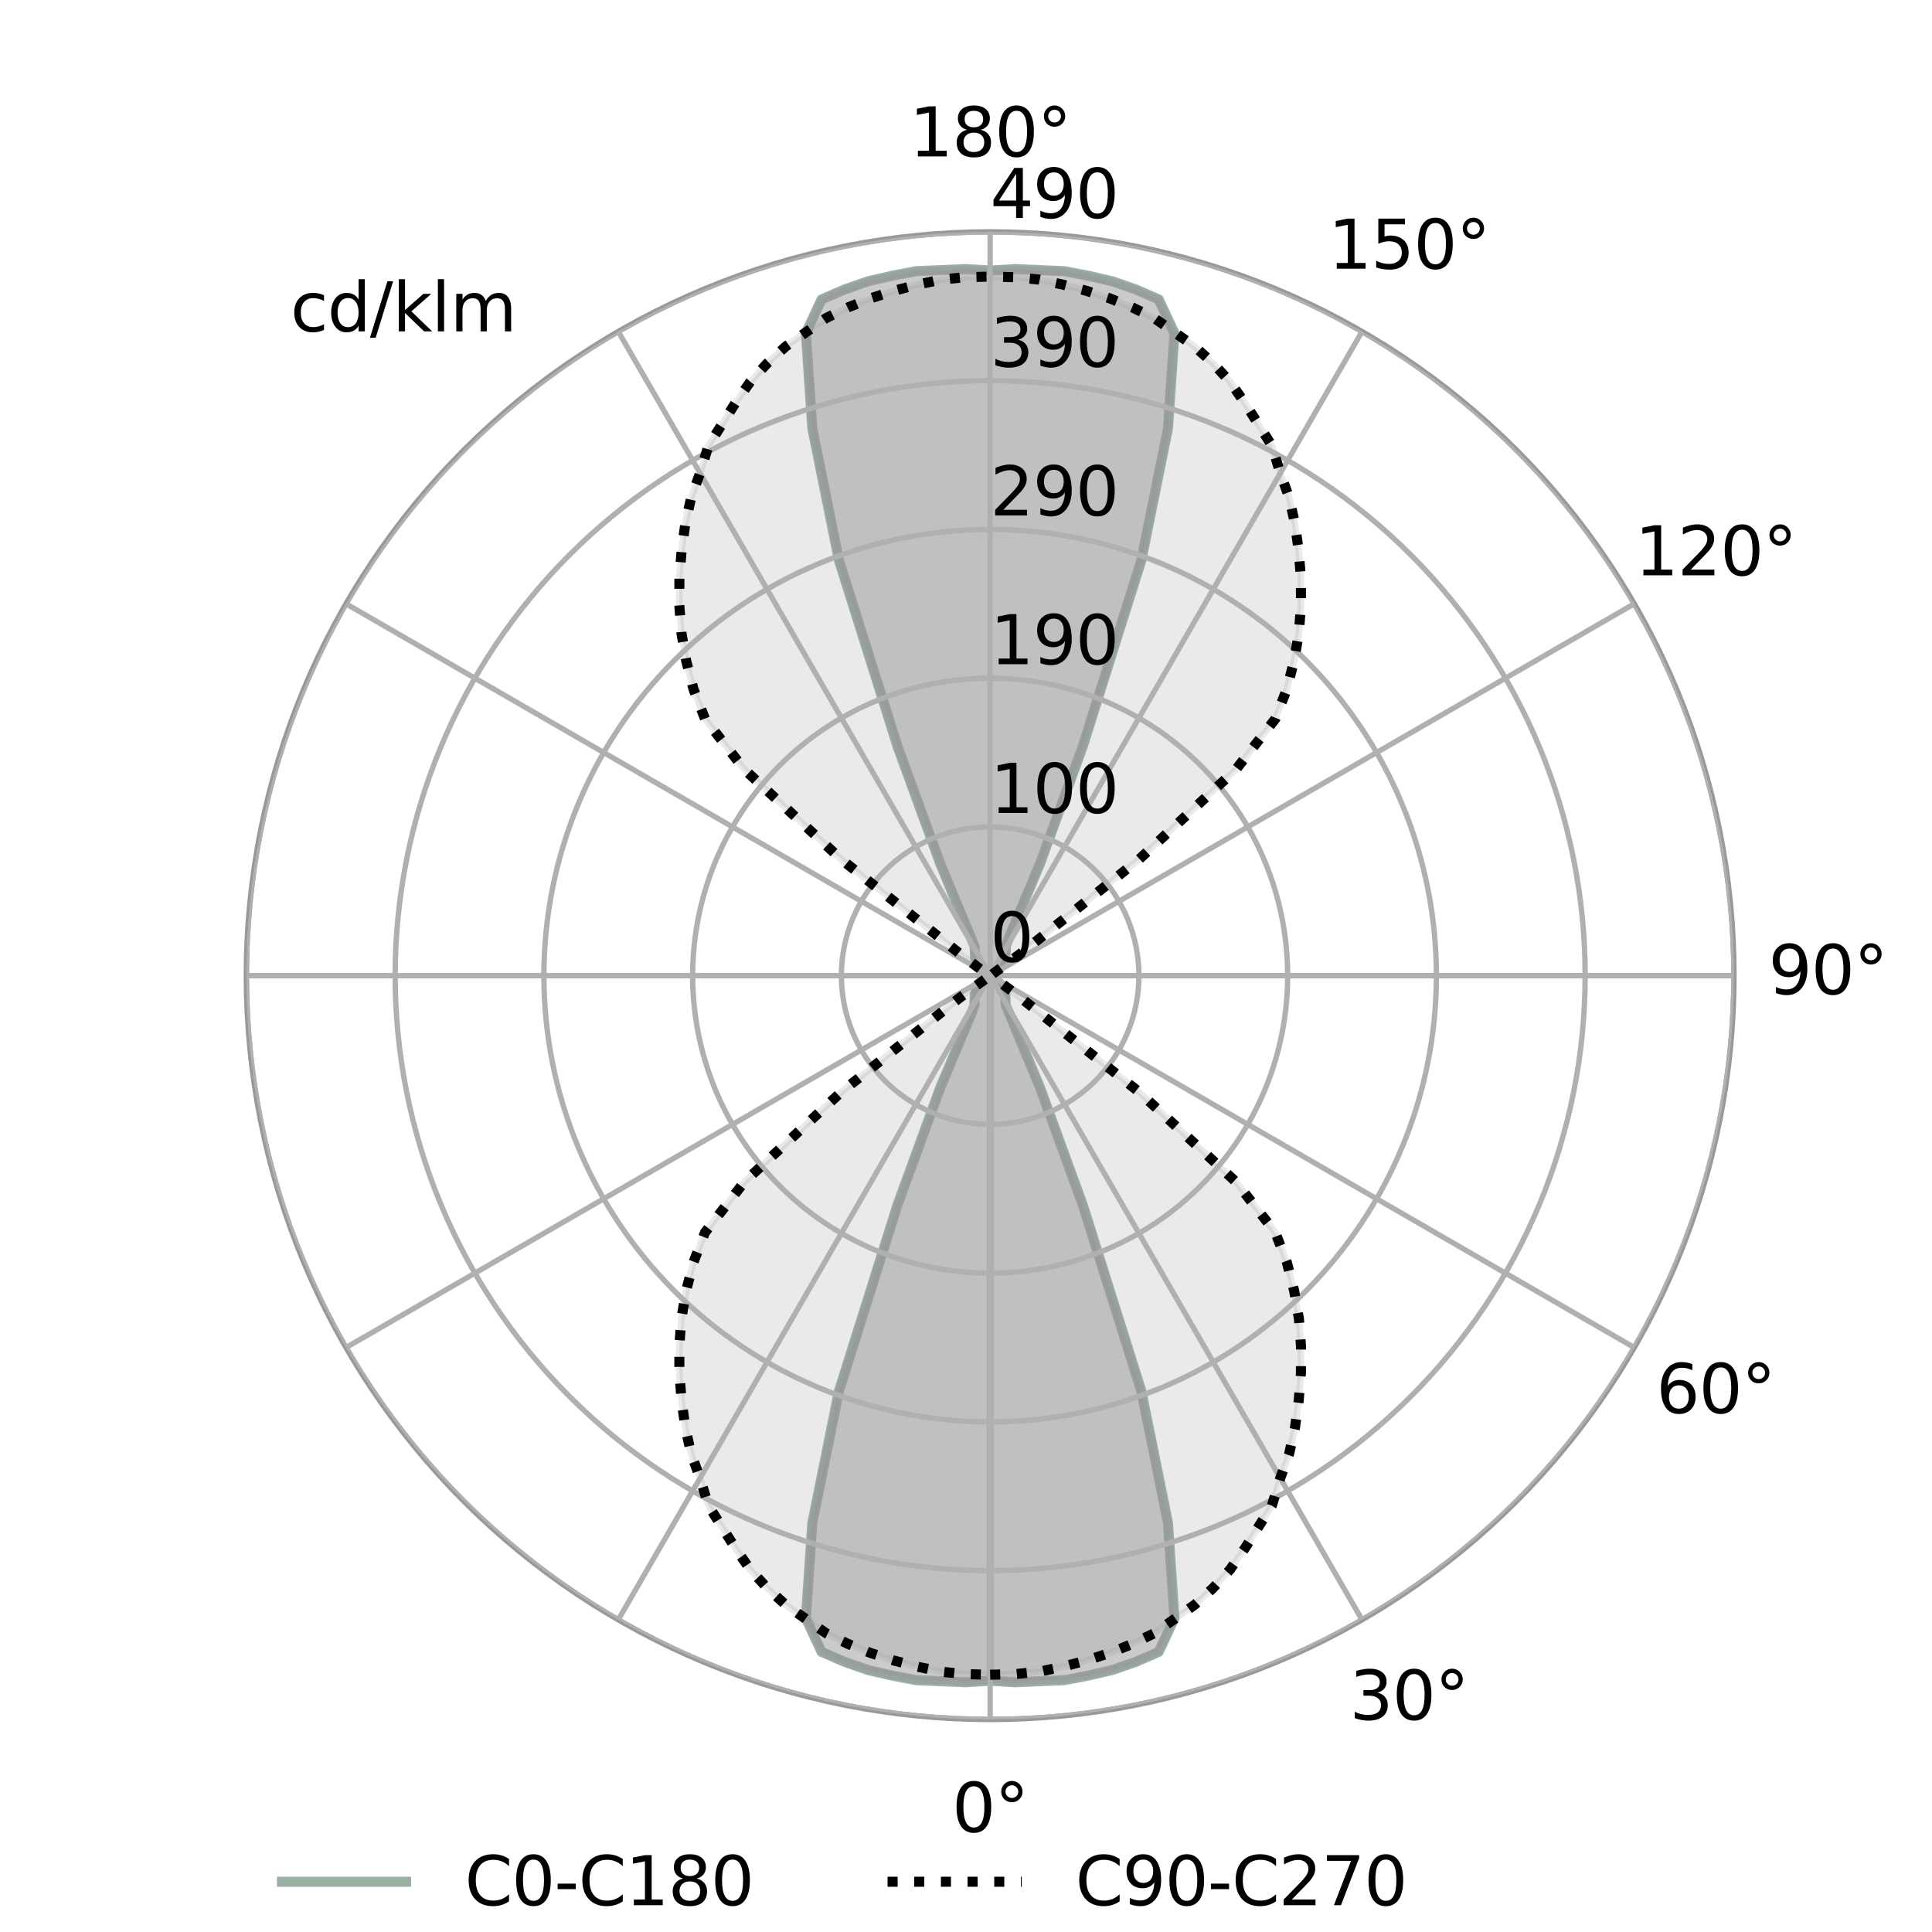 <?xml version="1.0" encoding="utf-8"?><!DOCTYPE svg PUBLIC "-//W3C//DTD SVG 1.1//EN"
  "http://www.w3.org/Graphics/SVG/1.1/DTD/svg11.dtd"><svg xmlns="http://www.w3.org/2000/svg" xmlns:xlink="http://www.w3.org/1999/xlink" width="288pt" height="288pt" viewBox="0 0 288 288"><defs><style>*{stroke-linejoin:round;stroke-linecap:butt}</style></defs><g id="figure_1"><path id="patch_1" fill="#fff" d="M 0 288 L 288 288 L 288 0 L 0 0 z"/><g id="axes_1"><path id="patch_2" fill="#fff" d="M 258.48 145.44 C 258.48 130.879 255.612 116.46 250.04 103.008 C 244.468 89.556 236.3 77.332 226.004 67.036 C 215.708 56.74 203.484 48.572 190.032 43 C 176.58 37.428 162.161 34.56 147.6 34.56 C 133.039 34.56 118.62 37.428 105.168 43 C 91.716 48.572 79.492 56.74 69.196 67.036 C 58.9 77.332 50.732 89.556 45.16 103.008 C 39.588 116.46 36.72 130.879 36.72 145.44 C 36.72 160.001 39.588 174.42 45.16 187.872 C 50.732 201.324 58.9 213.548 69.196 223.844 C 79.492 234.14 91.716 242.308 105.168 247.88 C 118.62 253.452 133.039 256.32 147.6 256.32 C 162.161 256.32 176.58 253.452 190.032 247.88 C 203.484 242.308 215.708 234.14 226.004 223.844 C 236.3 213.548 244.468 201.324 250.04 187.872 C 255.612 174.42 258.48 160.001 258.48 145.44 M 147.6 145.44 C 147.6 145.44 147.6 145.44 147.6 145.44 C 147.6 145.44 147.6 145.44 147.6 145.44 C 147.6 145.44 147.6 145.44 147.6 145.44 C 147.6 145.44 147.6 145.44 147.6 145.44 C 147.6 145.44 147.6 145.44 147.6 145.44 C 147.6 145.44 147.6 145.44 147.6 145.44 C 147.6 145.44 147.6 145.44 147.6 145.44 C 147.6 145.44 147.6 145.44 147.6 145.44 C 147.6 145.44 147.6 145.44 147.6 145.44 C 147.6 145.44 147.6 145.44 147.6 145.44 C 147.6 145.44 147.6 145.44 147.6 145.44 C 147.6 145.44 147.6 145.44 147.6 145.44 C 147.6 145.44 147.6 145.44 147.6 145.44 C 147.6 145.44 147.6 145.44 147.6 145.44 C 147.6 145.44 147.6 145.44 147.6 145.44 C 147.6 145.44 147.6 145.44 147.6 145.44 z"/><path id="patch_3" fill="none" stroke="#999" stroke-linecap="square" stroke-linejoin="miter" stroke-width=".8" d="M 147.6 256.32 C 162.161 256.32 176.58 253.452 190.032 247.88 C 203.484 242.308 215.708 234.14 226.004 223.844 C 236.3 213.548 244.468 201.324 250.04 187.872 C 255.612 174.42 258.48 160.001 258.48 145.44 C 258.48 130.879 255.612 116.46 250.04 103.008 C 244.468 89.556 236.3 77.332 226.004 67.036 C 215.708 56.74 203.484 48.572 190.032 43 C 176.58 37.428 162.161 34.56 147.6 34.56 C 133.039 34.56 118.62 37.428 105.168 43 C 91.716 48.572 79.492 56.74 69.196 67.036 C 58.9 77.332 50.732 89.556 45.16 103.008 C 39.588 116.46 36.72 130.879 36.72 145.44 C 36.72 160.001 39.588 174.42 45.16 187.872 C 50.732 201.324 58.9 213.548 69.196 223.844 C 79.492 234.14 91.716 242.308 105.168 247.88 C 118.62 253.452 133.039 256.32 147.6 256.32"/><path id="line2d_1" fill="none" stroke="#9bafa3" stroke-linecap="square" stroke-width="1.5" d="M 147.6 250.55 L 151.278 250.773 L 158.638 250.462 L 162.262 249.769 L 165.849 248.934 L 169.34 247.718 L 172.733 246.242 L 175.069 241.237 L 174.104 227.009 L 170.135 207.355 L 161.399 179.594 L 155.038 162.146 L 149.915 149.793 L 149.851 148.123 L 149.603 147.374 L 148.876 146.437 L 147.858 145.431 L 147.98 145.331 L 148.876 144.443 L 149.603 143.506 L 149.851 142.757 L 149.941 141.694 L 149.915 141.087 L 150.576 139.338 L 155.038 128.734 L 161.399 111.286 L 170.135 83.525 L 174.104 63.871 L 175.069 49.643 L 172.733 44.638 L 169.34 43.162 L 165.849 41.946 L 162.262 41.111 L 158.638 40.418 L 151.278 40.107 L 147.6 40.33 L 143.922 40.107 L 136.562 40.418 L 132.938 41.111 L 129.351 41.946 L 125.86 43.162 L 122.467 44.638 L 120.131 49.643 L 121.096 63.871 L 125.065 83.525 L 133.801 111.286 L 140.162 128.734 L 145.285 141.087 L 145.349 142.757 L 145.597 143.506 L 146.324 144.443 L 147.342 145.449 L 147.22 145.549 L 146.324 146.437 L 145.597 147.374 L 145.349 148.123 L 145.259 149.186 L 145.285 149.793 L 144.624 151.542 L 140.162 162.146 L 133.801 179.594 L 125.065 207.355 L 121.096 227.009 L 120.131 241.237 L 122.467 246.242 L 125.86 247.718 L 129.351 248.934 L 132.938 249.769 L 136.562 250.462 L 143.922 250.773 L 147.6 250.55 L 147.6 250.55" clip-path="url(#p308962eb1d)"/><g id="PolyCollection_1"><defs><path id="ma349727488" stroke="#999" stroke-opacity=".5" d="M 147.6 -37.45 L 147.6 -142.56 L 147.6 -142.56 L 147.6 -142.56 L 147.6 -142.56 L 147.6 -142.56 L 147.6 -142.56 L 147.6 -142.56 L 147.6 -142.56 L 147.6 -142.56 L 147.6 -142.56 L 147.6 -142.56 L 147.6 -142.56 L 147.6 -142.56 L 147.6 -142.56 L 147.6 -142.56 L 147.6 -142.56 L 147.6 -142.56 L 147.6 -142.56 L 147.6 -142.56 L 147.6 -142.56 L 147.6 -142.56 L 147.6 -142.56 L 147.6 -142.56 L 147.6 -142.56 L 147.6 -142.56 L 147.6 -142.56 L 147.6 -142.56 L 147.6 -142.56 L 147.6 -142.56 L 147.6 -142.56 L 147.6 -142.56 L 147.6 -142.56 L 147.6 -142.56 L 147.6 -142.56 L 147.6 -142.56 L 147.6 -142.56 L 147.6 -142.56 L 147.6 -142.56 L 147.6 -142.56 L 147.6 -142.56 L 147.6 -142.56 L 147.6 -142.56 L 147.6 -142.56 L 147.6 -142.56 L 147.6 -142.56 L 147.6 -142.56 L 147.6 -142.56 L 147.6 -142.56 L 147.6 -142.56 L 147.6 -142.56 L 147.6 -142.56 L 147.6 -142.56 L 147.6 -142.56 L 147.6 -142.56 L 147.6 -142.56 L 147.6 -142.56 L 147.6 -142.56 L 147.6 -142.56 L 147.6 -142.56 L 147.6 -142.56 L 147.6 -142.56 L 147.6 -142.56 L 147.6 -142.56 L 147.6 -142.56 L 147.6 -142.56 L 147.6 -142.56 L 147.6 -142.56 L 147.6 -142.56 L 147.6 -142.56 L 147.6 -142.56 L 147.6 -142.56 L 147.6 -142.56 L 147.6 -142.56 L 147.6 -142.56 L 147.6 -142.56 L 147.6 -142.56 L 147.6 -142.56 L 147.6 -142.56 L 147.6 -142.56 L 147.6 -142.56 L 147.6 -142.56 L 147.6 -142.56 L 147.6 -142.56 L 147.6 -142.56 L 147.6 -142.56 L 147.6 -142.56 L 147.6 -142.56 L 147.6 -142.56 L 147.6 -142.56 L 147.6 -142.56 L 147.6 -142.56 L 147.6 -142.56 L 147.6 -142.56 L 147.6 -142.56 L 147.6 -142.56 L 147.6 -142.56 L 147.6 -142.56 L 147.6 -142.56 L 147.6 -142.56 L 147.6 -142.56 L 147.6 -142.56 L 147.6 -142.56 L 147.6 -142.56 L 147.6 -142.56 L 147.6 -142.56 L 147.6 -142.56 L 147.6 -142.56 L 147.6 -142.56 L 147.6 -142.56 L 147.6 -142.56 L 147.6 -142.56 L 147.6 -142.56 L 147.6 -142.56 L 147.6 -142.56 L 147.6 -142.56 L 147.6 -142.56 L 147.6 -142.56 L 147.6 -142.56 L 147.6 -142.56 L 147.6 -142.56 L 147.6 -142.56 L 147.6 -142.56 L 147.6 -142.56 L 147.6 -142.56 L 147.6 -142.56 L 147.6 -142.56 L 147.6 -142.56 L 147.6 -142.56 L 147.6 -142.56 L 147.6 -142.56 L 147.6 -142.56 L 147.6 -142.56 L 147.6 -142.56 L 147.6 -142.56 L 147.6 -142.56 L 147.6 -142.56 L 147.6 -142.56 L 147.6 -142.56 L 147.6 -142.56 L 147.6 -142.56 L 147.6 -142.56 L 147.6 -142.56 L 147.6 -142.56 L 147.6 -142.56 L 147.6 -142.56 L 147.6 -142.56 L 147.6 -142.56 L 147.6 -142.56 L 147.6 -142.56 L 147.6 -142.56 L 147.6 -142.56 L 147.6 -142.56 L 147.6 -142.56 L 147.6 -142.56 L 147.6 -142.56 L 147.6 -142.56 L 147.6 -142.56 L 147.6 -142.56 L 147.6 -142.56 L 147.6 -142.56 L 147.6 -142.56 L 147.6 -142.56 L 147.6 -142.56 L 147.6 -142.56 L 147.6 -142.56 L 147.6 -142.56 L 147.6 -142.56 L 147.6 -142.56 L 147.6 -142.56 L 147.6 -142.56 L 147.6 -142.56 L 147.6 -142.56 L 147.6 -142.56 L 147.6 -142.56 L 147.6 -142.56 L 147.6 -142.56 L 147.6 -142.56 L 147.6 -142.56 L 147.6 -142.56 L 147.6 -142.56 L 147.6 -142.56 L 147.6 -37.45 L 147.6 -37.45 L 143.922 -37.227 L 140.249 -37.432 L 136.562 -37.538 L 132.938 -38.231 L 129.351 -39.066 L 125.86 -40.282 L 122.467 -41.758 L 120.131 -46.763 L 121.096 -60.991 L 125.065 -80.645 L 133.801 -108.406 L 140.162 -125.854 L 144.624 -136.458 L 145.285 -138.207 L 145.281 -138.543 L 145.259 -138.814 L 145.263 -139.096 L 145.261 -139.341 L 145.301 -139.617 L 145.349 -139.877 L 145.405 -140.123 L 145.463 -140.347 L 145.597 -140.626 L 145.832 -140.968 L 146.12 -141.318 L 146.324 -141.563 L 146.527 -141.78 L 146.678 -141.938 L 146.789 -142.053 L 146.882 -142.146 L 146.944 -142.211 L 146.99 -142.263 L 147.063 -142.321 L 147.123 -142.367 L 147.138 -142.392 L 147.195 -142.428 L 147.22 -142.451 L 147.225 -142.467 L 147.265 -142.489 L 147.293 -142.506 L 147.305 -142.519 L 147.31 -142.529 L 147.32 -142.54 L 147.342 -142.551 L 147.331 -142.56 L 147.342 -142.569 L 147.32 -142.58 L 147.31 -142.591 L 147.305 -142.601 L 147.293 -142.614 L 147.265 -142.631 L 147.225 -142.653 L 147.22 -142.669 L 147.195 -142.692 L 147.138 -142.728 L 147.123 -142.753 L 147.063 -142.799 L 146.99 -142.857 L 146.944 -142.909 L 146.882 -142.974 L 146.789 -143.067 L 146.678 -143.182 L 146.527 -143.34 L 146.324 -143.557 L 146.12 -143.802 L 145.832 -144.152 L 145.597 -144.494 L 145.463 -144.773 L 145.405 -144.997 L 145.349 -145.243 L 145.301 -145.503 L 145.261 -145.779 L 145.263 -146.024 L 145.259 -146.306 L 145.281 -146.577 L 145.285 -146.913 L 144.624 -148.662 L 140.162 -159.266 L 133.801 -176.714 L 125.065 -204.475 L 121.096 -224.129 L 120.131 -238.357 L 122.467 -243.362 L 125.86 -244.838 L 129.351 -246.054 L 132.938 -246.889 L 136.562 -247.582 L 140.249 -247.688 L 143.922 -247.893 L 147.6 -247.67 L 151.278 -247.893 L 154.951 -247.688 L 158.638 -247.582 L 162.262 -246.889 L 165.849 -246.054 L 169.34 -244.838 L 172.733 -243.362 L 175.069 -238.357 L 174.104 -224.129 L 170.135 -204.475 L 161.399 -176.714 L 155.038 -159.266 L 150.576 -148.662 L 149.915 -146.913 L 149.919 -146.577 L 149.941 -146.306 L 149.937 -146.024 L 149.939 -145.779 L 149.899 -145.503 L 149.851 -145.243 L 149.795 -144.997 L 149.737 -144.773 L 149.603 -144.494 L 149.368 -144.152 L 149.08 -143.802 L 148.876 -143.557 L 148.673 -143.34 L 148.522 -143.182 L 148.411 -143.067 L 148.318 -142.974 L 148.256 -142.909 L 148.21 -142.857 L 148.137 -142.799 L 148.077 -142.753 L 148.062 -142.728 L 148.005 -142.692 L 147.98 -142.669 L 147.975 -142.653 L 147.935 -142.631 L 147.907 -142.614 L 147.895 -142.601 L 147.89 -142.591 L 147.88 -142.58 L 147.858 -142.569 L 147.869 -142.56 L 147.858 -142.551 L 147.88 -142.54 L 147.89 -142.529 L 147.895 -142.519 L 147.907 -142.506 L 147.935 -142.489 L 147.975 -142.467 L 147.98 -142.451 L 148.005 -142.428 L 148.062 -142.392 L 148.077 -142.367 L 148.137 -142.321 L 148.21 -142.263 L 148.256 -142.211 L 148.318 -142.146 L 148.411 -142.053 L 148.522 -141.938 L 148.673 -141.78 L 148.876 -141.563 L 149.08 -141.318 L 149.368 -140.968 L 149.603 -140.626 L 149.737 -140.347 L 149.795 -140.123 L 149.851 -139.877 L 149.899 -139.617 L 149.939 -139.341 L 149.937 -139.096 L 149.941 -138.814 L 149.919 -138.543 L 149.915 -138.207 L 150.576 -136.458 L 155.038 -125.854 L 161.399 -108.406 L 170.135 -80.645 L 174.104 -60.991 L 175.069 -46.763 L 172.733 -41.758 L 169.34 -40.282 L 165.849 -39.066 L 162.262 -38.231 L 158.638 -37.538 L 154.951 -37.432 L 151.278 -37.227 L 147.6 -37.45 z"/></defs><g clip-path="url(#p308962eb1d)"><use xlink:href="#ma349727488" y="288" fill="#999" fill-opacity=".5" stroke="#999" stroke-opacity=".5"/></g></g><g id="PolyCollection_2"><defs><path id="m51ab425cd9" stroke="#999" stroke-opacity=".2" d="M 147.6 -38.353 L 147.6 -142.56 L 147.6 -142.56 L 147.6 -142.56 L 147.6 -142.56 L 147.6 -142.56 L 147.6 -142.56 L 147.6 -142.56 L 147.6 -142.56 L 147.6 -142.56 L 147.6 -142.56 L 147.6 -142.56 L 147.6 -142.56 L 147.6 -142.56 L 147.6 -142.56 L 147.6 -142.56 L 147.6 -142.56 L 147.6 -142.56 L 147.6 -142.56 L 147.6 -142.56 L 147.6 -142.56 L 147.6 -142.56 L 147.6 -142.56 L 147.6 -142.56 L 147.6 -142.56 L 147.6 -142.56 L 147.6 -142.56 L 147.6 -142.56 L 147.6 -142.56 L 147.6 -142.56 L 147.6 -142.56 L 147.6 -142.56 L 147.6 -142.56 L 147.6 -142.56 L 147.6 -142.56 L 147.6 -142.56 L 147.6 -142.56 L 147.6 -142.56 L 147.6 -142.56 L 147.6 -142.56 L 147.6 -142.56 L 147.6 -142.56 L 147.6 -142.56 L 147.6 -142.56 L 147.6 -142.56 L 147.6 -142.56 L 147.6 -142.56 L 147.6 -142.56 L 147.6 -142.56 L 147.6 -142.56 L 147.6 -142.56 L 147.6 -142.56 L 147.6 -142.56 L 147.6 -142.56 L 147.6 -142.56 L 147.6 -142.56 L 147.6 -142.56 L 147.6 -142.56 L 147.6 -142.56 L 147.6 -142.56 L 147.6 -142.56 L 147.6 -142.56 L 147.6 -142.56 L 147.6 -142.56 L 147.6 -142.56 L 147.6 -142.56 L 147.6 -142.56 L 147.6 -142.56 L 147.6 -142.56 L 147.6 -142.56 L 147.6 -142.56 L 147.6 -142.56 L 147.6 -142.56 L 147.6 -142.56 L 147.6 -142.56 L 147.6 -142.56 L 147.6 -142.56 L 147.6 -142.56 L 147.6 -142.56 L 147.6 -142.56 L 147.6 -142.56 L 147.6 -142.56 L 147.6 -142.56 L 147.6 -142.56 L 147.6 -142.56 L 147.6 -142.56 L 147.6 -142.56 L 147.6 -142.56 L 147.6 -142.56 L 147.6 -142.56 L 147.6 -142.56 L 147.6 -142.56 L 147.6 -142.56 L 147.6 -142.56 L 147.6 -142.56 L 147.6 -142.56 L 147.6 -142.56 L 147.6 -142.56 L 147.6 -142.56 L 147.6 -142.56 L 147.6 -142.56 L 147.6 -142.56 L 147.6 -142.56 L 147.6 -142.56 L 147.6 -142.56 L 147.6 -142.56 L 147.6 -142.56 L 147.6 -142.56 L 147.6 -142.56 L 147.6 -142.56 L 147.6 -142.56 L 147.6 -142.56 L 147.6 -142.56 L 147.6 -142.56 L 147.6 -142.56 L 147.6 -142.56 L 147.6 -142.56 L 147.6 -142.56 L 147.6 -142.56 L 147.6 -142.56 L 147.6 -142.56 L 147.6 -142.56 L 147.6 -142.56 L 147.6 -142.56 L 147.6 -142.56 L 147.6 -142.56 L 147.6 -142.56 L 147.6 -142.56 L 147.6 -142.56 L 147.6 -142.56 L 147.6 -142.56 L 147.6 -142.56 L 147.6 -142.56 L 147.6 -142.56 L 147.6 -142.56 L 147.6 -142.56 L 147.6 -142.56 L 147.6 -142.56 L 147.6 -142.56 L 147.6 -142.56 L 147.6 -142.56 L 147.6 -142.56 L 147.6 -142.56 L 147.6 -142.56 L 147.6 -142.56 L 147.6 -142.56 L 147.6 -142.56 L 147.6 -142.56 L 147.6 -142.56 L 147.6 -142.56 L 147.6 -142.56 L 147.6 -142.56 L 147.6 -142.56 L 147.6 -142.56 L 147.6 -142.56 L 147.6 -142.56 L 147.6 -142.56 L 147.6 -142.56 L 147.6 -142.56 L 147.6 -142.56 L 147.6 -142.56 L 147.6 -142.56 L 147.6 -142.56 L 147.6 -142.56 L 147.6 -142.56 L 147.6 -142.56 L 147.6 -142.56 L 147.6 -142.56 L 147.6 -142.56 L 147.6 -142.56 L 147.6 -142.56 L 147.6 -142.56 L 147.6 -142.56 L 147.6 -142.56 L 147.6 -142.56 L 147.6 -142.56 L 147.6 -142.56 L 147.6 -142.56 L 147.6 -142.56 L 147.6 -142.56 L 147.6 -142.56 L 147.6 -142.56 L 147.6 -38.353 L 147.6 -38.353 L 143.964 -38.437 L 140.344 -38.794 L 136.773 -39.544 L 133.252 -40.469 L 129.796 -41.587 L 126.425 -42.938 L 123.157 -44.526 L 120.102 -46.662 L 117.125 -48.768 L 114.373 -51.269 L 111.835 -54.038 L 109.607 -57.225 L 107.565 -60.477 L 105.6 -63.57 L 104.354 -67.655 L 103.04 -71.248 L 102.159 -75.191 L 101.604 -79.252 L 101.277 -83.269 L 101.264 -87.339 L 101.575 -91.444 L 102.296 -95.646 L 103.378 -99.855 L 105.095 -104.288 L 110.951 -111.808 L 125.392 -125.209 L 142.965 -139.192 L 147.181 -142.277 L 147.286 -142.364 L 147.369 -142.427 L 147.36 -142.432 L 147.351 -142.438 L 147.356 -142.451 L 147.363 -142.464 L 147.362 -142.474 L 147.359 -142.482 L 147.36 -142.491 L 147.364 -142.501 L 147.364 -142.51 L 147.364 -142.518 L 147.367 -142.527 L 147.342 -142.533 L 147.365 -142.544 L 147.351 -142.551 L 147.359 -142.56 L 147.351 -142.569 L 147.365 -142.576 L 147.342 -142.587 L 147.367 -142.593 L 147.364 -142.602 L 147.364 -142.61 L 147.364 -142.619 L 147.36 -142.629 L 147.359 -142.638 L 147.362 -142.646 L 147.363 -142.656 L 147.356 -142.669 L 147.351 -142.682 L 147.36 -142.688 L 147.369 -142.693 L 147.286 -142.756 L 147.181 -142.843 L 142.965 -145.928 L 125.392 -159.911 L 110.951 -173.312 L 105.095 -180.832 L 103.378 -185.265 L 102.296 -189.474 L 101.575 -193.676 L 101.264 -197.781 L 101.277 -201.851 L 101.604 -205.868 L 102.159 -209.929 L 103.04 -213.872 L 104.354 -217.465 L 105.6 -221.55 L 107.565 -224.643 L 109.607 -227.895 L 111.835 -231.082 L 114.373 -233.851 L 117.125 -236.352 L 120.102 -238.458 L 123.157 -240.594 L 126.425 -242.182 L 129.796 -243.533 L 133.252 -244.651 L 136.773 -245.576 L 140.344 -246.326 L 143.964 -246.683 L 147.6 -246.767 L 151.236 -246.683 L 154.856 -246.326 L 158.427 -245.576 L 161.948 -244.651 L 165.404 -243.533 L 168.775 -242.182 L 172.043 -240.594 L 175.098 -238.458 L 178.075 -236.352 L 180.827 -233.851 L 183.365 -231.082 L 185.593 -227.895 L 187.635 -224.643 L 189.6 -221.55 L 190.846 -217.465 L 192.16 -213.872 L 193.041 -209.929 L 193.596 -205.868 L 193.923 -201.851 L 193.936 -197.781 L 193.625 -193.676 L 192.904 -189.474 L 191.822 -185.265 L 190.105 -180.832 L 184.249 -173.312 L 169.808 -159.911 L 152.235 -145.928 L 148.019 -142.843 L 147.914 -142.756 L 147.831 -142.693 L 147.84 -142.688 L 147.849 -142.682 L 147.844 -142.669 L 147.837 -142.656 L 147.838 -142.646 L 147.841 -142.638 L 147.84 -142.629 L 147.836 -142.619 L 147.836 -142.61 L 147.836 -142.602 L 147.833 -142.593 L 147.858 -142.587 L 147.835 -142.576 L 147.849 -142.569 L 147.841 -142.56 L 147.849 -142.551 L 147.835 -142.544 L 147.858 -142.533 L 147.833 -142.527 L 147.836 -142.518 L 147.836 -142.51 L 147.836 -142.501 L 147.84 -142.491 L 147.841 -142.482 L 147.838 -142.474 L 147.837 -142.464 L 147.844 -142.451 L 147.849 -142.438 L 147.84 -142.432 L 147.831 -142.427 L 147.914 -142.364 L 148.019 -142.277 L 152.235 -139.192 L 169.808 -125.209 L 184.249 -111.808 L 190.105 -104.288 L 191.822 -99.855 L 192.904 -95.646 L 193.625 -91.444 L 193.936 -87.339 L 193.923 -83.269 L 193.596 -79.252 L 193.041 -75.191 L 192.16 -71.248 L 190.846 -67.655 L 189.6 -63.57 L 187.635 -60.477 L 185.593 -57.225 L 183.365 -54.038 L 180.827 -51.269 L 178.075 -48.768 L 175.098 -46.662 L 172.043 -44.526 L 168.775 -42.938 L 165.404 -41.587 L 161.948 -40.469 L 158.427 -39.544 L 154.856 -38.794 L 151.236 -38.437 L 147.6 -38.353 z"/></defs><g clip-path="url(#p308962eb1d)"><use xlink:href="#m51ab425cd9" y="288" fill="#999" fill-opacity=".2" stroke="#999" stroke-opacity=".2"/></g></g><g id="matplotlib.axis_1"><g id="xtick_1"><path id="line2d_2" fill="none" stroke="#b0b0b0" stroke-linecap="square" stroke-width=".8" d="M 147.6 145.44 L 147.6 256.32" clip-path="url(#p308962eb1d)"/><g id="text_1" transform="matrix(.1 0 0 -.1 141.919 273.08)"><defs><path id="DejaVuSans-30" d="M 2034 4250 Q 1547 4250 1301 3770 Q 1056 3291 1056 2328 Q 1056 1369 1301 889 Q 1547 409 2034 409 Q 2525 409 2770 889 Q 3016 1369 3016 2328 Q 3016 3291 2770 3770 Q 2525 4250 2034 4250 z M 2034 4750 Q 2819 4750 3233 4129 Q 3647 3509 3647 2328 Q 3647 1150 3233 529 Q 2819 -91 2034 -91 Q 1250 -91 836 529 Q 422 1150 422 2328 Q 422 3509 836 4129 Q 1250 4750 2034 4750 z" transform="scale(.016)"/><path id="DejaVuSans-b0" d="M 1600 4347 Q 1350 4347 1178 4173 Q 1006 4000 1006 3750 Q 1006 3503 1178 3333 Q 1350 3163 1600 3163 Q 1850 3163 2022 3333 Q 2194 3503 2194 3750 Q 2194 3997 2020 4172 Q 1847 4347 1600 4347 z M 1600 4750 Q 1800 4750 1984 4673 Q 2169 4597 2303 4453 Q 2447 4313 2519 4134 Q 2591 3956 2591 3750 Q 2591 3338 2302 3052 Q 2013 2766 1594 2766 Q 1172 2766 890 3047 Q 609 3328 609 3750 Q 609 4169 896 4459 Q 1184 4750 1600 4750 z" transform="scale(.016)"/></defs><use xlink:href="#DejaVuSans-30"/><use xlink:href="#DejaVuSans-b0" x="63.623"/></g></g><g id="xtick_2"><path id="line2d_3" fill="none" stroke="#b0b0b0" stroke-linecap="square" stroke-width=".8" d="M 147.6 145.44 L 203.04 241.465" clip-path="url(#p308962eb1d)"/><g id="text_2" transform="matrix(.1 0 0 -.1 201.178 256.349)"><defs><path id="DejaVuSans-33" d="M 2597 2516 Q 3050 2419 3304 2112 Q 3559 1806 3559 1356 Q 3559 666 3084 287 Q 2609 -91 1734 -91 Q 1441 -91 1130 -33 Q 819 25 488 141 L 488 750 Q 750 597 1062 519 Q 1375 441 1716 441 Q 2309 441 2620 675 Q 2931 909 2931 1356 Q 2931 1769 2642 2001 Q 2353 2234 1838 2234 L 1294 2234 L 1294 2753 L 1863 2753 Q 2328 2753 2575 2939 Q 2822 3125 2822 3475 Q 2822 3834 2567 4026 Q 2313 4219 1838 4219 Q 1578 4219 1281 4162 Q 984 4106 628 3988 L 628 4550 Q 988 4650 1302 4700 Q 1616 4750 1894 4750 Q 2613 4750 3031 4423 Q 3450 4097 3450 3541 Q 3450 3153 3228 2886 Q 3006 2619 2597 2516 z" transform="scale(.016)"/></defs><use xlink:href="#DejaVuSans-33"/><use xlink:href="#DejaVuSans-30" x="63.623"/><use xlink:href="#DejaVuSans-b0" x="127.246"/></g></g><g id="xtick_3"><path id="line2d_4" fill="none" stroke="#b0b0b0" stroke-linecap="square" stroke-width=".8" d="M 147.6 145.44 L 243.625 200.88" clip-path="url(#p308962eb1d)"/><g id="text_3" transform="matrix(.1 0 0 -.1 246.887 210.64)"><defs><path id="DejaVuSans-36" d="M 2113 2584 Q 1688 2584 1439 2293 Q 1191 2003 1191 1497 Q 1191 994 1439 701 Q 1688 409 2113 409 Q 2538 409 2786 701 Q 3034 994 3034 1497 Q 3034 2003 2786 2293 Q 2538 2584 2113 2584 z M 3366 4563 L 3366 3988 Q 3128 4100 2886 4159 Q 2644 4219 2406 4219 Q 1781 4219 1451 3797 Q 1122 3375 1075 2522 Q 1259 2794 1537 2939 Q 1816 3084 2150 3084 Q 2853 3084 3261 2657 Q 3669 2231 3669 1497 Q 3669 778 3244 343 Q 2819 -91 2113 -91 Q 1303 -91 875 529 Q 447 1150 447 2328 Q 447 3434 972 4092 Q 1497 4750 2381 4750 Q 2619 4750 2861 4703 Q 3103 4656 3366 4563 z" transform="scale(.016)"/></defs><use xlink:href="#DejaVuSans-36"/><use xlink:href="#DejaVuSans-30" x="63.623"/><use xlink:href="#DejaVuSans-b0" x="127.246"/></g></g><g id="xtick_4"><path id="line2d_5" fill="none" stroke="#b0b0b0" stroke-linecap="square" stroke-width=".8" d="M 147.6 145.44 L 258.48 145.44" clip-path="url(#p308962eb1d)"/><g id="text_4" transform="matrix(.1 0 0 -.1 263.618 148.2)"><defs><path id="DejaVuSans-39" d="M 703 97 L 703 672 Q 941 559 1184 500 Q 1428 441 1663 441 Q 2288 441 2617 861 Q 2947 1281 2994 2138 Q 2813 1869 2534 1725 Q 2256 1581 1919 1581 Q 1219 1581 811 2004 Q 403 2428 403 3163 Q 403 3881 828 4315 Q 1253 4750 1959 4750 Q 2769 4750 3195 4129 Q 3622 3509 3622 2328 Q 3622 1225 3098 567 Q 2575 -91 1691 -91 Q 1453 -91 1209 -44 Q 966 3 703 97 z M 1959 2075 Q 2384 2075 2632 2365 Q 2881 2656 2881 3163 Q 2881 3666 2632 3958 Q 2384 4250 1959 4250 Q 1534 4250 1286 3958 Q 1038 3666 1038 3163 Q 1038 2656 1286 2365 Q 1534 2075 1959 2075 z" transform="scale(.016)"/></defs><use xlink:href="#DejaVuSans-39"/><use xlink:href="#DejaVuSans-30" x="63.623"/><use xlink:href="#DejaVuSans-b0" x="127.246"/></g></g><g id="xtick_5"><path id="line2d_6" fill="none" stroke="#b0b0b0" stroke-linecap="square" stroke-width=".8" d="M 147.6 145.44 L 243.625 90" clip-path="url(#p308962eb1d)"/><g id="text_5" transform="matrix(.1 0 0 -.1 243.706 85.76)"><defs><path id="DejaVuSans-31" d="M 794 531 L 1825 531 L 1825 4091 L 703 3866 L 703 4441 L 1819 4666 L 2450 4666 L 2450 531 L 3481 531 L 3481 0 L 794 0 L 794 531 z" transform="scale(.016)"/><path id="DejaVuSans-32" d="M 1228 531 L 3431 531 L 3431 0 L 469 0 L 469 531 Q 828 903 1448 1529 Q 2069 2156 2228 2338 Q 2531 2678 2651 2914 Q 2772 3150 2772 3378 Q 2772 3750 2511 3984 Q 2250 4219 1831 4219 Q 1534 4219 1204 4116 Q 875 4013 500 3803 L 500 4441 Q 881 4594 1212 4672 Q 1544 4750 1819 4750 Q 2544 4750 2975 4387 Q 3406 4025 3406 3419 Q 3406 3131 3298 2873 Q 3191 2616 2906 2266 Q 2828 2175 2409 1742 Q 1991 1309 1228 531 z" transform="scale(.016)"/></defs><use xlink:href="#DejaVuSans-31"/><use xlink:href="#DejaVuSans-32" x="63.623"/><use xlink:href="#DejaVuSans-30" x="127.246"/><use xlink:href="#DejaVuSans-b0" x="190.869"/></g></g><g id="xtick_6"><path id="line2d_7" fill="none" stroke="#b0b0b0" stroke-linecap="square" stroke-width=".8" d="M 147.6 145.44 L 203.04 49.415" clip-path="url(#p308962eb1d)"/><g id="text_6" transform="matrix(.1 0 0 -.1 197.996 40.05)"><defs><path id="DejaVuSans-35" d="M 691 4666 L 3169 4666 L 3169 4134 L 1269 4134 L 1269 2991 Q 1406 3038 1543 3061 Q 1681 3084 1819 3084 Q 2600 3084 3056 2656 Q 3513 2228 3513 1497 Q 3513 744 3044 326 Q 2575 -91 1722 -91 Q 1428 -91 1123 -41 Q 819 9 494 109 L 494 744 Q 775 591 1075 516 Q 1375 441 1709 441 Q 2250 441 2565 725 Q 2881 1009 2881 1497 Q 2881 1984 2565 2268 Q 2250 2553 1709 2553 Q 1456 2553 1204 2497 Q 953 2441 691 2322 L 691 4666 z" transform="scale(.016)"/></defs><use xlink:href="#DejaVuSans-31"/><use xlink:href="#DejaVuSans-35" x="63.623"/><use xlink:href="#DejaVuSans-30" x="127.246"/><use xlink:href="#DejaVuSans-b0" x="190.869"/></g></g><g id="xtick_7"><path id="line2d_8" fill="none" stroke="#b0b0b0" stroke-linecap="square" stroke-width=".8" d="M 147.6 145.44 L 147.6 34.56" clip-path="url(#p308962eb1d)"/><g id="text_7" transform="matrix(.1 0 0 -.1 135.556 23.32)"><defs><path id="DejaVuSans-38" d="M 2034 2216 Q 1584 2216 1326 1975 Q 1069 1734 1069 1313 Q 1069 891 1326 650 Q 1584 409 2034 409 Q 2484 409 2743 651 Q 3003 894 3003 1313 Q 3003 1734 2745 1975 Q 2488 2216 2034 2216 z M 1403 2484 Q 997 2584 770 2862 Q 544 3141 544 3541 Q 544 4100 942 4425 Q 1341 4750 2034 4750 Q 2731 4750 3128 4425 Q 3525 4100 3525 3541 Q 3525 3141 3298 2862 Q 3072 2584 2669 2484 Q 3125 2378 3379 2068 Q 3634 1759 3634 1313 Q 3634 634 3220 271 Q 2806 -91 2034 -91 Q 1263 -91 848 271 Q 434 634 434 1313 Q 434 1759 690 2068 Q 947 2378 1403 2484 z M 1172 3481 Q 1172 3119 1398 2916 Q 1625 2713 2034 2713 Q 2441 2713 2670 2916 Q 2900 3119 2900 3481 Q 2900 3844 2670 4047 Q 2441 4250 2034 4250 Q 1625 4250 1398 4047 Q 1172 3844 1172 3481 z" transform="scale(.016)"/></defs><use xlink:href="#DejaVuSans-31"/><use xlink:href="#DejaVuSans-38" x="63.623"/><use xlink:href="#DejaVuSans-30" x="127.246"/><use xlink:href="#DejaVuSans-b0" x="190.869"/></g></g><g id="xtick_8"><path id="line2d_9" fill="none" stroke="#b0b0b0" stroke-linecap="square" stroke-width=".8" d="M 147.6 145.44 L 92.16 49.415" clip-path="url(#p308962eb1d)"/></g><g id="xtick_9"><path id="line2d_10" fill="none" stroke="#b0b0b0" stroke-linecap="square" stroke-width=".8" d="M 147.6 145.44 L 51.575 90" clip-path="url(#p308962eb1d)"/></g><g id="xtick_10"><path id="line2d_11" fill="none" stroke="#b0b0b0" stroke-linecap="square" stroke-width=".8" d="M 147.6 145.44 L 36.72 145.44" clip-path="url(#p308962eb1d)"/></g><g id="xtick_11"><path id="line2d_12" fill="none" stroke="#b0b0b0" stroke-linecap="square" stroke-width=".8" d="M 147.6 145.44 L 51.575 200.88" clip-path="url(#p308962eb1d)"/></g><g id="xtick_12"><path id="line2d_13" fill="none" stroke="#b0b0b0" stroke-linecap="square" stroke-width=".8" d="M 147.6 145.44 L 92.16 241.465" clip-path="url(#p308962eb1d)"/></g></g><g id="matplotlib.axis_2"><g id="ytick_1"><path id="line2d_14" fill="none" stroke="#b0b0b0" stroke-linecap="square" stroke-width=".8" d="M 147.6 145.44 C 147.6 145.44 147.6 145.44 147.6 145.44 C 147.6 145.44 147.6 145.44 147.6 145.44 C 147.6 145.44 147.6 145.44 147.6 145.44 C 147.6 145.44 147.6 145.44 147.6 145.44 C 147.6 145.44 147.6 145.44 147.6 145.44 C 147.6 145.44 147.6 145.44 147.6 145.44 C 147.6 145.44 147.6 145.44 147.6 145.44 C 147.6 145.44 147.6 145.44 147.6 145.44 C 147.6 145.44 147.6 145.44 147.6 145.44 C 147.6 145.44 147.6 145.44 147.6 145.44 C 147.6 145.44 147.6 145.44 147.6 145.44 C 147.6 145.44 147.6 145.44 147.6 145.44 C 147.6 145.44 147.6 145.44 147.6 145.44 C 147.6 145.44 147.6 145.44 147.6 145.44 C 147.6 145.44 147.6 145.44 147.6 145.44 C 147.6 145.44 147.6 145.44 147.6 145.44" clip-path="url(#p308962eb1d)"/><use xlink:href="#DejaVuSans-30" id="text_8" transform="matrix(.1 0 0 -.1 147.6 143.36)"/></g><g id="ytick_2"><path id="line2d_15" fill="none" stroke="#b0b0b0" stroke-linecap="square" stroke-width=".8" d="M 147.6 167.614 C 150.512 167.614 153.395 167.04 156.085 165.926 C 158.776 164.811 161.22 163.178 163.279 161.119 C 165.338 159.06 166.971 156.616 168.086 153.925 C 169.2 151.235 169.774 148.352 169.774 145.44 C 169.774 142.528 169.2 139.645 168.086 136.955 C 166.971 134.264 165.338 131.82 163.279 129.761 C 161.22 127.702 158.776 126.069 156.085 124.954 C 153.395 123.84 150.512 123.266 147.6 123.266 C 144.688 123.266 141.805 123.84 139.115 124.954 C 136.424 126.069 133.98 127.702 131.921 129.761 C 129.862 131.82 128.229 134.264 127.114 136.955 C 126 139.645 125.426 142.528 125.426 145.44 C 125.426 148.352 126 151.235 127.114 153.925 C 128.229 156.616 129.862 159.06 131.921 161.119 C 133.98 163.178 136.424 164.811 139.115 165.926 C 141.805 167.04 144.688 167.614 147.6 167.614" clip-path="url(#p308962eb1d)"/><g id="text_9" transform="matrix(.1 0 0 -.1 147.6 121.187)"><use xlink:href="#DejaVuSans-31"/><use xlink:href="#DejaVuSans-30" x="63.623"/><use xlink:href="#DejaVuSans-30" x="127.246"/></g></g><g id="ytick_3"><path id="line2d_16" fill="none" stroke="#b0b0b0" stroke-linecap="square" stroke-width=".8" d="M 147.6 189.787 C 153.424 189.787 159.191 188.64 164.571 186.412 C 169.951 184.183 174.84 180.916 178.958 176.798 C 183.076 172.68 186.343 167.791 188.572 162.411 C 190.8 157.031 191.947 151.264 191.947 145.44 C 191.947 139.616 190.8 133.849 188.572 128.469 C 186.343 123.089 183.076 118.2 178.958 114.082 C 174.84 109.964 169.951 106.697 164.571 104.468 C 159.191 102.24 153.424 101.093 147.6 101.093 C 141.776 101.093 136.009 102.24 130.629 104.468 C 125.249 106.697 120.36 109.964 116.242 114.082 C 112.124 118.2 108.857 123.089 106.628 128.469 C 104.4 133.849 103.253 139.616 103.253 145.44 C 103.253 151.264 104.4 157.031 106.628 162.411 C 108.857 167.791 112.124 172.68 116.242 176.798 C 120.36 180.916 125.249 184.183 130.629 186.412 C 136.009 188.64 141.776 189.787 147.6 189.787" clip-path="url(#p308962eb1d)"/><g id="text_10" transform="matrix(.1 0 0 -.1 147.6 99.013)"><use xlink:href="#DejaVuSans-31"/><use xlink:href="#DejaVuSans-39" x="63.623"/><use xlink:href="#DejaVuSans-30" x="127.246"/></g></g><g id="ytick_4"><path id="line2d_17" fill="none" stroke="#b0b0b0" stroke-linecap="square" stroke-width=".8" d="M 147.6 211.961 C 156.335 211.961 164.986 210.24 173.056 206.897 C 181.127 203.554 188.461 198.654 194.637 192.477 C 200.814 186.301 205.714 178.967 209.057 170.896 C 212.4 162.826 214.121 154.175 214.121 145.44 C 214.121 136.705 212.4 128.054 209.057 119.984 C 205.714 111.913 200.814 104.579 194.637 98.403 C 188.461 92.226 181.127 87.326 173.056 83.983 C 164.986 80.64 156.335 78.919 147.6 78.919 C 138.865 78.919 130.214 80.64 122.144 83.983 C 114.073 87.326 106.739 92.226 100.563 98.403 C 94.386 104.579 89.486 111.913 86.143 119.984 C 82.8 128.054 81.079 136.705 81.079 145.44 C 81.079 154.175 82.8 162.826 86.143 170.896 C 89.486 178.967 94.386 186.301 100.563 192.477 C 106.739 198.654 114.073 203.554 122.144 206.897 C 130.214 210.24 138.865 211.961 147.6 211.961" clip-path="url(#p308962eb1d)"/><g id="text_11" transform="matrix(.1 0 0 -.1 147.6 76.84)"><use xlink:href="#DejaVuSans-32"/><use xlink:href="#DejaVuSans-39" x="63.623"/><use xlink:href="#DejaVuSans-30" x="127.246"/></g></g><g id="ytick_5"><path id="line2d_18" fill="none" stroke="#b0b0b0" stroke-linecap="square" stroke-width=".8" d="M 147.6 234.135 C 159.247 234.135 170.781 231.84 181.542 227.383 C 192.303 222.926 202.081 216.392 210.317 208.157 C 218.552 199.921 225.086 190.143 229.543 179.382 C 234 168.621 236.295 157.087 236.295 145.44 C 236.295 133.793 234 122.259 229.543 111.498 C 225.086 100.737 218.552 90.959 210.317 82.723 C 202.081 74.488 192.303 67.954 181.542 63.497 C 170.781 59.04 159.247 56.745 147.6 56.745 C 135.953 56.745 124.419 59.04 113.658 63.497 C 102.897 67.954 93.119 74.488 84.883 82.723 C 76.648 90.959 70.114 100.737 65.657 111.498 C 61.2 122.259 58.905 133.793 58.905 145.44 C 58.905 157.087 61.2 168.621 65.657 179.382 C 70.114 190.143 76.648 199.921 84.883 208.157 C 93.119 216.392 102.897 222.926 113.658 227.383 C 124.419 231.84 135.953 234.135 147.6 234.135" clip-path="url(#p308962eb1d)"/><g id="text_12" transform="matrix(.1 0 0 -.1 147.6 54.666)"><use xlink:href="#DejaVuSans-33"/><use xlink:href="#DejaVuSans-39" x="63.623"/><use xlink:href="#DejaVuSans-30" x="127.246"/></g></g><g id="ytick_6"><path id="line2d_19" fill="none" stroke="#b0b0b0" stroke-linecap="square" stroke-width=".8" d="M 147.6 256.308 C 162.159 256.308 176.577 253.44 190.027 247.869 C 203.478 242.297 215.701 234.131 225.996 223.836 C 236.291 213.541 244.457 201.318 250.029 187.867 C 255.6 174.417 258.468 159.999 258.468 145.44 C 258.468 130.881 255.6 116.463 250.029 103.013 C 244.457 89.562 236.291 77.339 225.996 67.044 C 215.701 56.749 203.478 48.583 190.027 43.011 C 176.577 37.44 162.159 34.572 147.6 34.572 C 133.041 34.572 118.623 37.44 105.173 43.011 C 91.722 48.583 79.499 56.749 69.204 67.044 C 58.909 77.339 50.743 89.562 45.171 103.013 C 39.6 116.463 36.732 130.881 36.732 145.44 C 36.732 159.999 39.6 174.417 45.171 187.867 C 50.743 201.318 58.909 213.541 69.204 223.836 C 79.499 234.131 91.722 242.297 105.173 247.869 C 118.623 253.44 133.041 256.308 147.6 256.308" clip-path="url(#p308962eb1d)"/><g id="text_13" transform="matrix(.1 0 0 -.1 147.6 32.492)"><defs><path id="DejaVuSans-34" d="M 2419 4116 L 825 1625 L 2419 1625 L 2419 4116 z M 2253 4666 L 3047 4666 L 3047 1625 L 3713 1625 L 3713 1100 L 3047 1100 L 3047 0 L 2419 0 L 2419 1100 L 313 1100 L 313 1709 L 2253 4666 z" transform="scale(.016)"/></defs><use xlink:href="#DejaVuSans-34"/><use xlink:href="#DejaVuSans-39" x="63.623"/><use xlink:href="#DejaVuSans-30" x="127.246"/></g></g></g><path id="line2d_20" fill="none" stroke="#000" stroke-dasharray="1.5,2.475" stroke-dashoffset="0" stroke-width="1.5" d="M 147.6 249.647 L 151.236 249.563 L 154.856 249.206 L 158.427 248.456 L 161.948 247.531 L 165.404 246.413 L 168.775 245.062 L 172.043 243.474 L 178.075 239.232 L 180.827 236.731 L 183.365 233.962 L 185.593 230.775 L 189.6 224.43 L 190.846 220.345 L 192.16 216.752 L 193.041 212.809 L 193.596 208.748 L 193.923 204.731 L 193.936 200.661 L 193.625 196.556 L 192.904 192.354 L 191.822 188.145 L 190.105 183.712 L 184.249 176.192 L 169.808 162.791 L 152.235 148.808 L 147.833 145.473 L 147.858 145.413 L 147.841 145.362 L 147.914 145.244 L 148.019 145.157 L 152.235 142.072 L 169.808 128.089 L 184.249 114.688 L 190.105 107.168 L 191.822 102.735 L 192.904 98.526 L 193.625 94.324 L 193.936 90.219 L 193.923 86.149 L 193.596 82.132 L 193.041 78.071 L 192.16 74.128 L 190.846 70.535 L 189.6 66.45 L 185.593 60.105 L 183.365 56.918 L 180.827 54.149 L 178.075 51.648 L 172.043 47.406 L 168.775 45.818 L 165.404 44.467 L 161.948 43.349 L 158.427 42.424 L 154.856 41.674 L 151.236 41.317 L 147.6 41.233 L 143.964 41.317 L 140.344 41.674 L 136.773 42.424 L 133.252 43.349 L 129.796 44.467 L 126.425 45.818 L 123.157 47.406 L 117.125 51.648 L 114.373 54.149 L 111.835 56.918 L 109.607 60.105 L 105.6 66.45 L 104.354 70.535 L 103.04 74.128 L 102.159 78.071 L 101.604 82.132 L 101.277 86.149 L 101.264 90.219 L 101.575 94.324 L 102.296 98.526 L 103.378 102.735 L 105.095 107.168 L 110.951 114.688 L 125.392 128.089 L 142.965 142.072 L 147.367 145.407 L 147.342 145.467 L 147.359 145.518 L 147.286 145.636 L 147.181 145.723 L 142.965 148.808 L 125.392 162.791 L 110.951 176.192 L 105.095 183.712 L 103.378 188.145 L 102.296 192.354 L 101.575 196.556 L 101.264 200.661 L 101.277 204.731 L 101.604 208.748 L 102.159 212.809 L 103.04 216.752 L 104.354 220.345 L 105.6 224.43 L 109.607 230.775 L 111.835 233.962 L 114.373 236.731 L 117.125 239.232 L 123.157 243.474 L 126.425 245.062 L 129.796 246.413 L 133.252 247.531 L 136.773 248.456 L 140.344 249.206 L 143.964 249.563 L 147.6 249.647 L 147.6 249.647" clip-path="url(#p308962eb1d)"/><g id="text_14" transform="matrix(.1 0 0 -.1 43.305 49.396)"><defs><path id="DejaVuSans-63" d="M 3122 3366 L 3122 2828 Q 2878 2963 2633 3030 Q 2388 3097 2138 3097 Q 1578 3097 1268 2742 Q 959 2388 959 1747 Q 959 1106 1268 751 Q 1578 397 2138 397 Q 2388 397 2633 464 Q 2878 531 3122 666 L 3122 134 Q 2881 22 2623 -34 Q 2366 -91 2075 -91 Q 1284 -91 818 406 Q 353 903 353 1747 Q 353 2603 823 3093 Q 1294 3584 2113 3584 Q 2378 3584 2631 3529 Q 2884 3475 3122 3366 z" transform="scale(.016)"/><path id="DejaVuSans-64" d="M 2906 2969 L 2906 4863 L 3481 4863 L 3481 0 L 2906 0 L 2906 525 Q 2725 213 2448 61 Q 2172 -91 1784 -91 Q 1150 -91 751 415 Q 353 922 353 1747 Q 353 2572 751 3078 Q 1150 3584 1784 3584 Q 2172 3584 2448 3432 Q 2725 3281 2906 2969 z M 947 1747 Q 947 1113 1208 752 Q 1469 391 1925 391 Q 2381 391 2643 752 Q 2906 1113 2906 1747 Q 2906 2381 2643 2742 Q 2381 3103 1925 3103 Q 1469 3103 1208 2742 Q 947 2381 947 1747 z" transform="scale(.016)"/><path id="DejaVuSans-2f" d="M 1625 4666 L 2156 4666 L 531 -594 L 0 -594 L 1625 4666 z" transform="scale(.016)"/><path id="DejaVuSans-6b" d="M 581 4863 L 1159 4863 L 1159 1991 L 2875 3500 L 3609 3500 L 1753 1863 L 3688 0 L 2938 0 L 1159 1709 L 1159 0 L 581 0 L 581 4863 z" transform="scale(.016)"/><path id="DejaVuSans-6c" d="M 603 4863 L 1178 4863 L 1178 0 L 603 0 L 603 4863 z" transform="scale(.016)"/><path id="DejaVuSans-6d" d="M 3328 2828 Q 3544 3216 3844 3400 Q 4144 3584 4550 3584 Q 5097 3584 5394 3201 Q 5691 2819 5691 2113 L 5691 0 L 5113 0 L 5113 2094 Q 5113 2597 4934 2840 Q 4756 3084 4391 3084 Q 3944 3084 3684 2787 Q 3425 2491 3425 1978 L 3425 0 L 2847 0 L 2847 2094 Q 2847 2600 2669 2842 Q 2491 3084 2119 3084 Q 1678 3084 1418 2786 Q 1159 2488 1159 1978 L 1159 0 L 581 0 L 581 3500 L 1159 3500 L 1159 2956 Q 1356 3278 1631 3431 Q 1906 3584 2284 3584 Q 2666 3584 2933 3390 Q 3200 3197 3328 2828 z" transform="scale(.016)"/></defs><use xlink:href="#DejaVuSans-63"/><use xlink:href="#DejaVuSans-64" x="54.98"/><use xlink:href="#DejaVuSans-2f" x="118.457"/><use xlink:href="#DejaVuSans-6b" x="152.148"/><use xlink:href="#DejaVuSans-6c" x="210.059"/><use xlink:href="#DejaVuSans-6d" x="237.842"/></g><g id="legend_1"><path id="line2d_21" fill="none" stroke="#9bafa3" stroke-linecap="square" stroke-width="1.5" d="M 41.285 280.506 L 51.285 280.506 L 61.285 280.506"/><g id="text_15" transform="matrix(.1 0 0 -.1 69.285 284.006)"><defs><path id="DejaVuSans-43" d="M 4122 4306 L 4122 3641 Q 3803 3938 3442 4084 Q 3081 4231 2675 4231 Q 1875 4231 1450 3742 Q 1025 3253 1025 2328 Q 1025 1406 1450 917 Q 1875 428 2675 428 Q 3081 428 3442 575 Q 3803 722 4122 1019 L 4122 359 Q 3791 134 3420 21 Q 3050 -91 2638 -91 Q 1578 -91 968 557 Q 359 1206 359 2328 Q 359 3453 968 4101 Q 1578 4750 2638 4750 Q 3056 4750 3426 4639 Q 3797 4528 4122 4306 z" transform="scale(.016)"/><path id="DejaVuSans-2d" d="M 313 2009 L 1997 2009 L 1997 1497 L 313 1497 L 313 2009 z" transform="scale(.016)"/></defs><use xlink:href="#DejaVuSans-43"/><use xlink:href="#DejaVuSans-30" x="69.824"/><use xlink:href="#DejaVuSans-2d" x="133.447"/><use xlink:href="#DejaVuSans-43" x="169.531"/><use xlink:href="#DejaVuSans-31" x="239.355"/><use xlink:href="#DejaVuSans-38" x="302.979"/><use xlink:href="#DejaVuSans-30" x="366.602"/></g><path id="line2d_22" fill="none" stroke="#000" stroke-dasharray="1.5,2.475" stroke-dashoffset="0" stroke-width="1.5" d="M 132.308 280.506 L 142.308 280.506 L 152.308 280.506"/><g id="text_16" transform="matrix(.1 0 0 -.1 160.308 284.006)"><defs><path id="DejaVuSans-37" d="M 525 4666 L 3525 4666 L 3525 4397 L 1831 0 L 1172 0 L 2766 4134 L 525 4134 L 525 4666 z" transform="scale(.016)"/></defs><use xlink:href="#DejaVuSans-43"/><use xlink:href="#DejaVuSans-39" x="69.824"/><use xlink:href="#DejaVuSans-30" x="133.447"/><use xlink:href="#DejaVuSans-2d" x="197.07"/><use xlink:href="#DejaVuSans-43" x="233.154"/><use xlink:href="#DejaVuSans-32" x="302.979"/><use xlink:href="#DejaVuSans-37" x="366.602"/><use xlink:href="#DejaVuSans-30" x="430.225"/></g></g></g></g><defs><clipPath id="p308962eb1d"><path d="M 258.48 145.44 C 258.48 130.879 255.612 116.46 250.04 103.008 C 244.468 89.556 236.3 77.332 226.004 67.036 C 215.708 56.74 203.484 48.572 190.032 43 C 176.58 37.428 162.161 34.56 147.6 34.56 C 133.039 34.56 118.62 37.428 105.168 43 C 91.716 48.572 79.492 56.74 69.196 67.036 C 58.9 77.332 50.732 89.556 45.16 103.008 C 39.588 116.46 36.72 130.879 36.72 145.44 C 36.72 160.001 39.588 174.42 45.16 187.872 C 50.732 201.324 58.9 213.548 69.196 223.844 C 79.492 234.14 91.716 242.308 105.168 247.88 C 118.62 253.452 133.039 256.32 147.6 256.32 C 162.161 256.32 176.58 253.452 190.032 247.88 C 203.484 242.308 215.708 234.14 226.004 223.844 C 236.3 213.548 244.468 201.324 250.04 187.872 C 255.612 174.42 258.48 160.001 258.48 145.44 M 147.6 145.44 C 147.6 145.44 147.6 145.44 147.6 145.44 C 147.6 145.44 147.6 145.44 147.6 145.44 C 147.6 145.44 147.6 145.44 147.6 145.44 C 147.6 145.44 147.6 145.44 147.6 145.44 C 147.6 145.44 147.6 145.44 147.6 145.44 C 147.6 145.44 147.6 145.44 147.6 145.44 C 147.6 145.44 147.6 145.44 147.6 145.44 C 147.6 145.44 147.6 145.44 147.6 145.44 C 147.6 145.44 147.6 145.44 147.6 145.44 C 147.6 145.44 147.6 145.44 147.6 145.44 C 147.6 145.44 147.6 145.44 147.6 145.44 C 147.6 145.44 147.6 145.44 147.6 145.44 C 147.6 145.44 147.6 145.44 147.6 145.44 C 147.6 145.44 147.6 145.44 147.6 145.44 C 147.6 145.44 147.6 145.44 147.6 145.44 C 147.6 145.44 147.6 145.44 147.6 145.44 z"/></clipPath></defs></svg>
